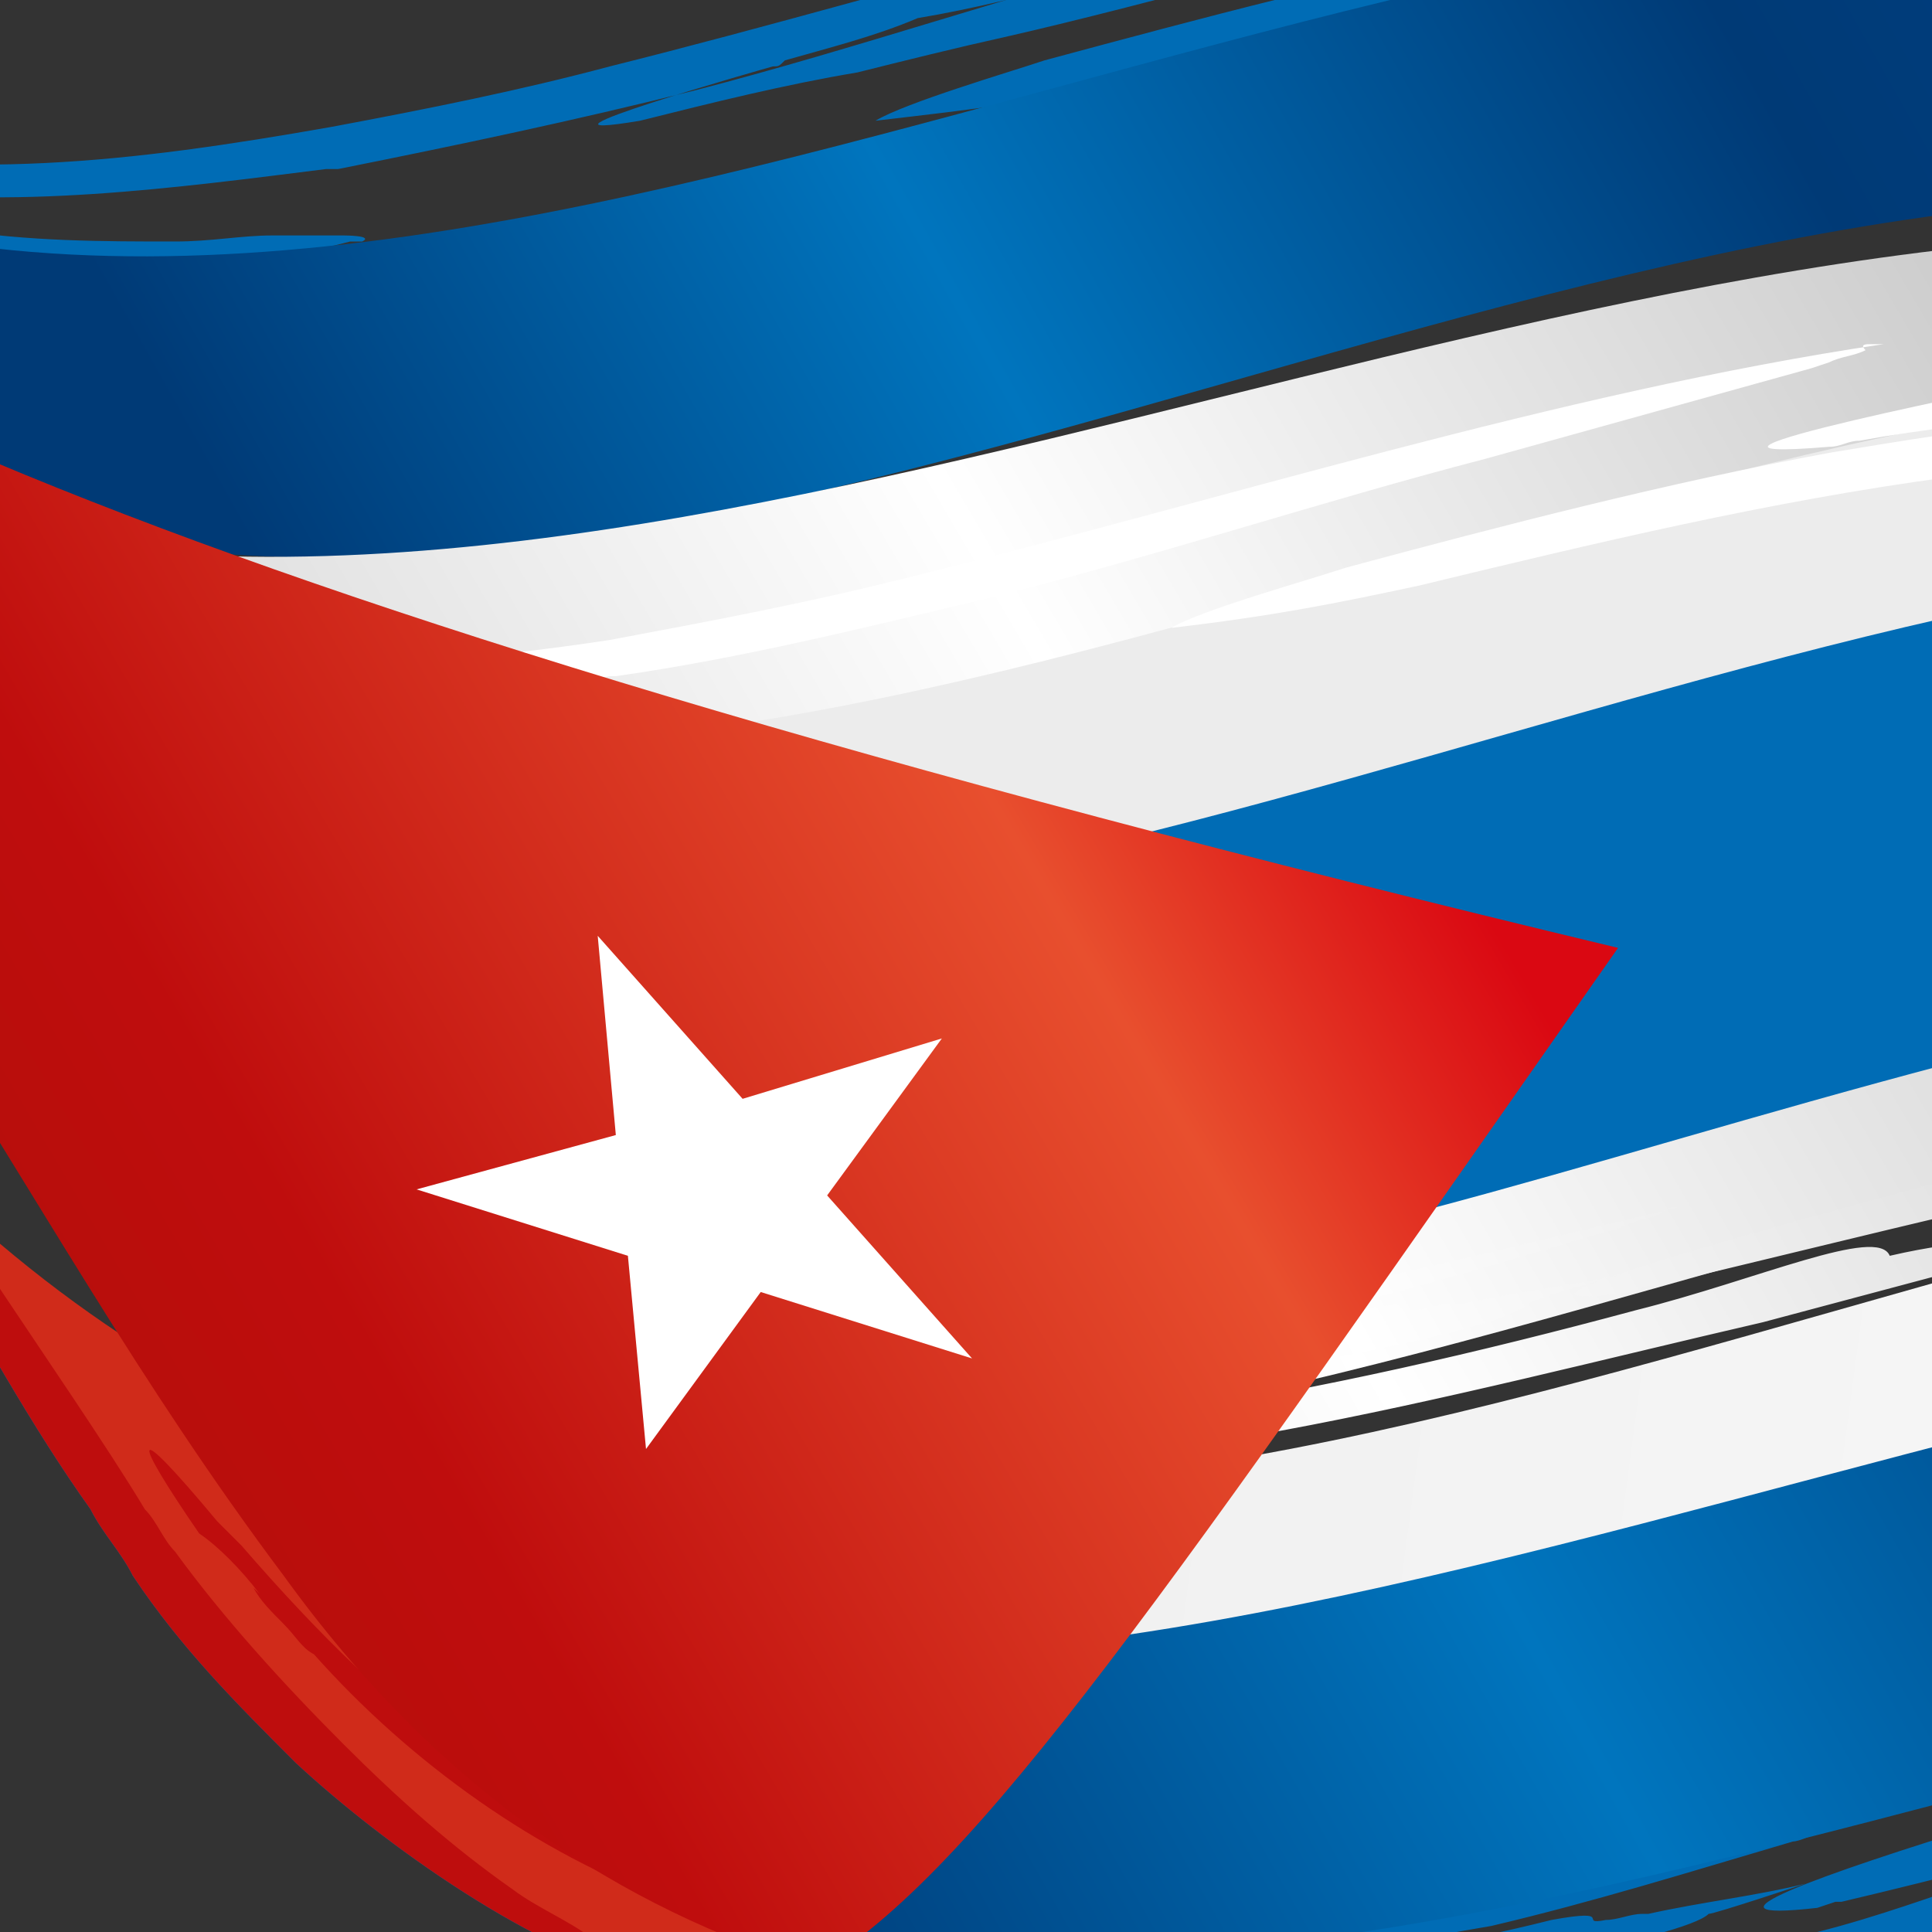 <?xml version="1.0" encoding="utf-8"?>
<!-- Generator: Adobe Illustrator 24.1.0, SVG Export Plug-In . SVG Version: 6.00 Build 0)  -->
<svg version="1.1" id="Layer_1" xmlns="http://www.w3.org/2000/svg" xmlns:xlink="http://www.w3.org/1999/xlink" x="0px" y="0px"
	 width="32px" height="32px" viewBox="0 0 32 32" style="enable-background:new 0 0 32 32;" xml:space="preserve">
<rect x="0" y="0" width="32" height="32" fill="#333333" stroke="none"/>
<style type="text/css">
	.st0{fill-rule:evenodd;clip-rule:evenodd;fill:#006CB5;}
	.st1{fill-rule:evenodd;clip-rule:evenodd;fill:url(#SVGID_1_);}
	.st2{fill-rule:evenodd;clip-rule:evenodd;fill:url(#SVGID_2_);}
	.st3{fill-rule:evenodd;clip-rule:evenodd;fill:url(#SVGID_3_);}
	.st4{fill-rule:evenodd;clip-rule:evenodd;fill:#FFFFFF;}
	.st5{fill-rule:evenodd;clip-rule:evenodd;fill:url(#SVGID_4_);}
	.st6{fill-rule:evenodd;clip-rule:evenodd;fill:#ECECEC;}
	.st7{fill-rule:evenodd;clip-rule:evenodd;fill:url(#SVGID_5_);}
	.st8{fill-rule:evenodd;clip-rule:evenodd;fill:url(#SVGID_6_);}
	.st9{fill-rule:evenodd;clip-rule:evenodd;fill:#AD0F0A;}
	.st10{fill-rule:evenodd;clip-rule:evenodd;fill:#D02B1A;}
	.st11{fill-rule:evenodd;clip-rule:evenodd;fill:#BE0D0D;}
	.st12{fill-rule:evenodd;clip-rule:evenodd;fill:url(#SVGID_7_);}
</style>
<g>
	<path class="st0" d="M47,4.8c0.6,0.5,1.1,1,1.7,1.6c0.1,0.1-0.1-0.1-0.1-0.1C49.3,7.2,50,8,50.7,8.9c0.8,1.1,1.6,2.2,2.5,3.4
		c1.1,1.5,2.2,3.2,3.2,4.8c0.7,0.9-1.7-2.9-1.9-3.3c-0.5-0.9-1.1-1.7-1.6-2.6c-0.4-0.6-0.7-1.1-1-1.7c-0.1-0.2-0.3-0.4-0.4-0.6
		c-0.3-0.6-0.8-1.2-1.1-1.7c-0.4-0.6-0.6-0.8-0.9-1.3c0.8,0.9,2.9,3.5,3,3.5c0.2,0.3,0.4,0.5,0.6,0.8c0.1,0.2,0.3,0.4,0.4,0.6
		c0.2,0.3,0.4,0.6,0.6,0.9c0.7,0.9,1.3,1.9,2,2.8c0.1,0.2,1.7,2.5,1.7,2.4c0.7,1,4.2,6.1,1.3,1.5l-0.1-0.1l0.1,0.1
		c0,0,0.2,0.2,0.2,0.2c-0.3-0.5-3.4-5.4-3.3-5.4c-0.8-1.2-1.6-2.5-2.4-3.7c-0.7-1.1-1.6-2.4-2.5-3.4c-0.4-0.4-0.7-0.8-1.1-1.2
		c0.1,0.1-0.1-0.1,0,0c-3.2-3.2-6-5.4-10.3-6.8c-1.8-0.5-3.2-0.8-5.1-0.9c-2-0.1-3.6,0.1-5.6,0.3c-0.3,0-7.5,1.5-3.9,1.2
		c0.2,0,0.3-0.1,0.5-0.1l0,0c1.2-0.2,2.3-0.3,3.5-0.5C31.5-2,33.5-2,35.9-1.7c1.2,0.2,2.3,0.4,3.5,0.8c1.8,0.7,3.2,1.4,4.9,2.5
		C44.9,2,45.4,2.5,46,2.9c-1.6-1.2-3.5-2.3-5.1-2.7C40.9,0.2,44.6,3,47,4.8L47,4.8z M-11.3,0.1c1.5,1,3.5,2.2,5.7,2.9
		c0.2,0.1,0.4,0.1,0.5,0.2c1.3,0.3,2.7,0.5,4.2,0.6c0,0,0,0,0,0c0,0,0.1,0,0.1,0C0.5,4,1.7,4,2.9,4l0,0c0.6,0,1.1-0.1,1.6-0.1
		c0.4,0,0.8,0,1.2,0c0,0,0.5,0,0.3,0.1C6,4,5.8,4,5.8,4C3.5,4.6,1,4.7-1.3,4.6c-1.4-0.1-2.6-0.2-4-0.6C-5.5,4-5.8,3.9-6,3.8
		c-1.6-0.5-3-1.3-4.4-2.2C-10.7,1.4-11,1.2-11.2,1c-0.2-0.2-0.4-0.3-0.7-0.5c0,0,0,0,0-0.1c-0.8-0.7-1.5-1.4-2.1-2.1
		c-0.4-0.4-0.7-0.8-0.7-1C-13.2-1.6-12.5-0.8-11.3,0.1L-11.3,0.1z M25.9-2.7c-0.1,0-0.2,0.1-0.2,0.1c-0.2,0.1-0.4,0.1-0.6,0.2
		c0,0-0.2,0.1-0.3,0.1c0,0,0,0,0,0c-1.8,0.5-3.5,1-5.3,1.5c-2.7,0.7-5.3,1.6-8,2.3c-2,0.5-3.9,0.9-5.9,1.3c0,0-0.1,0-0.2,0
		C3,3.1,0.1,3.5-2.3,3.1C-2.5,3.1-2.7,3-2.9,3c-0.2,0-0.4-0.1-0.6-0.1l0.2,0c-0.6-0.1-1.1-0.2-1.6-0.4C-6.1,2.2-6.2,2-4.8,2.3
		C-4.6,2.3-4.3,2.4-4,2.4C-0.6,3,2.1,2.7,5.5,2.1c1.6-0.3,3.1-0.6,4.6-1c5.2-1.3,10.7-3.1,16-3.9L25.9-2.7L25.9-2.7z M12.8,1.1
		c0.1,0,0.1,0,0.2-0.1c0.7-0.2,1.5-0.4,2.2-0.7C17,0,18.8-0.6,20.6-1c1.1-0.2,0.5,0,0.9,0c0.2,0,0.4-0.1,0.6-0.1c0,0,0,0,0,0l0.2,0
		c0.9-0.2,1.8-0.3,2.7-0.5c0,0-1.5,0.4-1.7,0.4c0,0.1-4.4,1.3-6.6,1.8C15.8,0.8,15,1,14.2,1.2C13,1.4,11.8,1.7,10.6,2
		C8.2,2.4,12.8,1.1,12.8,1.1L12.8,1.1z M41.2-1.8c0.2,0.1-0.4-0.2-0.5-0.3c0.6,0.2,1.1,0.4,1.7,0.7c0,0,0.4,0.1,0.4,0.1
		c0,0-0.2-0.1-0.1-0.1c1.6,0.7,3,1.7,4.4,2.7c0.5,0.4,1,0.8,1.5,1.2c0.7,0.6,1.4,1.3,2.1,2c-0.2-0.2,0.2,0.2,0,0
		c0.7,0.8,1.3,1.6,1.8,2.4c0,0.1,0.2,0.5,0.2,0.5l0,0c0.3,0.4,0.4,0.7,0.4,0.8c-0.3-0.3-0.4-0.4-0.8-0.9c-0.3-0.4-0.7-0.8-1.1-1.2
		c-0.2-0.3-0.7-0.9-1-1.2c0,0-0.1-0.1-0.1-0.1c-2.1-2.2-4-3.8-6.4-5.3C43-0.8,42.2-1.3,41.2-1.8L41.2-1.8z M14.5,2
		c0.5-0.3,2.2-0.8,2.8-1c2.6-0.7,5.2-1.4,7.9-1.9c1.3-0.2,2.6-0.5,3.9-0.5c0.4,0,0.5,0,0.5,0c1.5-0.1,1.5,0.1,3,0.2
		c0.1,0,1.6,0.1,1.6,0.2c-0.1,0-2.4,0-2.6,0.1C30.8-1,30-1,29.2-0.9c-0.7,0.1-1.4,0.2-2,0.3c-2.9,0.4-5.8,1.2-8.6,1.9l0,0
		C17.2,1.7,16.2,1.8,14.5,2z"/>
	
		<linearGradient id="SVGID_1_" gradientUnits="userSpaceOnUse" x1="-22.084" y1="-41.462" x2="-60.124" y2="-11.742" gradientTransform="matrix(0.991 0.132 -0.132 0.991 67.868 53.032)">
		<stop  offset="0" style="stop-color:#E3E3E2"/>
		<stop  offset="0.3" style="stop-color:#CDCDCD"/>
		<stop  offset="0.66" style="stop-color:#FFFFFF"/>
		<stop  offset="1" style="stop-color:#D5D5D5"/>
	</linearGradient>
	<path class="st1" d="M-2.9,14.3c0.6,1,1.2,1.9,1.8,2.9c0,0,0.1,0.1,0.1,0.2c10.9,13.4,26.4,2.8,41.1,1c7.1-0.9,12.7,0.4,19.3,7
		c0.9,0.8,2.1,2.3,3.4,4.1c-0.4-0.7-0.9-1.4-1.4-2.1c-1.5-2.4-3.2-5-4.7-7.3c-6.2-5.8-11.8-6.9-18.6-6C23.5,15.8,8,26.1-3.1,14
		C-3,14.1-2.9,14.2-2.9,14.3L-2.9,14.3z"/>
	
		<linearGradient id="SVGID_2_" gradientUnits="userSpaceOnUse" x1="-70.524" y1="-24.944" x2="-4.167" y2="-24.944" gradientTransform="matrix(0.991 0.132 -0.132 0.991 67.868 53.032)">
		<stop  offset="0" style="stop-color:#ECECEC"/>
		<stop  offset="1" style="stop-color:#FFFFFF"/>
	</linearGradient>
	<path class="st2" d="M66.4,32.3c-0.8-1.3-1.7-2.7-2.5-3.9c-1.3-1.8-2.5-3.3-3.4-4.1c-0.7-0.7-1.4-1.4-2.1-2
		c-5-3.5-9.8-4.2-15.4-3.5c-14.8,1.8-30.8,12.6-41.7-0.6c0.2,0.3,0.4,0.7,0.6,1c0.3,0.4,0.5,0.7,0.8,1.1
		c10.7,14.3,26.6,3.3,41.4,1.5c7.1-0.9,12.7,0.4,19.2,7C64.5,29.9,65.4,31.1,66.4,32.3z"/>
	
		<linearGradient id="SVGID_3_" gradientUnits="userSpaceOnUse" x1="-35.319" y1="-52.006" x2="-64.882" y2="-29.729" gradientTransform="matrix(0.991 0.132 -0.132 0.991 67.868 53.032)">
		<stop  offset="0" style="stop-color:#004387"/>
		<stop  offset="0.31" style="stop-color:#003A76"/>
		<stop  offset="0.67" style="stop-color:#0075BE"/>
		<stop  offset="1" style="stop-color:#003A76"/>
	</linearGradient>
	<path class="st3" d="M54.8,14c-0.6-1-1.3-2.1-1.9-3.1c1,1.1,2.2,2.7,3.5,4.6c-1.8-2.8-3.4-5.1-5.2-7.1c-0.7-0.9-1.4-1.7-1.9-2.2
		c0.6,0.5,1.2,1.1,1.9,1.7c0.6,0.7,1.4,1.6,2.3,2.8c0.3,0.4,0.6,0.8,0.9,1.3c-1.9-2.7-3.6-5-4.8-6.3c-6.6-6.6-12.4-7.9-19.6-7
		C15.1,0.4-0.6,10.8-11.7-2.2c0.5,0.7,0.9,1.4,1.4,2.2l0,0c0.2,0.3,0.4,0.7,0.6,1C-9.4,1.3-9.1,1.7-8.8,2
		C1.8,16.3,17.8,5.3,32.6,3.5c7.1-0.9,12.7,0.4,19.2,7C52.9,11.6,53.8,12.8,54.8,14z"/>
	<path class="st0" d="M49.3,28.5c2.9-0.1,5,0.1,7.7,1c0.9,0.3,1.8,0.7,2.7,1.1c1.2,0.6,2.3,1.3,3.3,2c1.3,0.9,2.5,2,3.6,3.1
		c0.2,0.2,0.3,0.3,0.5,0.5c0.5,0.4-0.4-0.6-0.4-0.6c-0.7-0.7-1.3-1.4-2-2c-0.7-0.7-1.4-1.3-2.2-1.9c-0.5-0.4-1-0.8-1.5-1.1
		c-0.2-0.1-0.4-0.3-0.7-0.4c-0.6-0.4-1.2-0.8-1.7-1c-0.4-0.2-0.9-0.4-1.3-0.5c-0.3-0.1-0.5-0.2-0.7-0.3c0.2,0.1,0.5,0.1,0.7,0.2
		c0.5,0.2,4.2,1.8,4.2,1.8c0.3,0.2,0.6,0.3,0.8,0.5c0.2,0.1,0.4,0.2,0.5,0.4c0.3,0.2,0.6,0.4,0.8,0.6c0.9,0.6,1.8,1.4,2.6,2.1
		c0.4,0.3,0.7,0.6,1.1,1c0.1,0,1,0.9,1,0.9c0.8,0.8,4.3,4.8,1.3,1.1l-0.1-0.1l0.1,0.1c0,0,0.2,0.2,0.2,0.1c-0.7-0.9-1.4-1.7-2.1-2.5
		c-0.1-0.1-1.9-1.8-1.8-1.9c-1.1-1-2.2-1.9-3.4-2.7c-1.1-0.8-2.6-1.6-3.8-2.1c-0.3-0.1-0.7-0.3-1-0.4c-3.8-1.2-6.8-1.2-10.8-0.8
		c-2.7,0.4-5.1,0.9-7.7,1.7c-0.1,0-13.5,3.7-9.1,3.2l0.3-0.1l0,0l0,0l0.1,0c0,0,0,0,0,0c3.4-0.8,6.8-1.8,10.2-2.6
		c2.1-0.5,4.1-0.8,6.2-1.1c1.1-0.2,2.4-0.2,3.5-0.2c0.6,0,1.1,0,1.7,0.1c-1.7,0-3.4,0.2-5.2,0.5c0,0-0.5,0.1-0.5,0.1
		c-0.3,0.3,0.5,0.2,0.6,0.2C47.8,28.5,48.6,28.5,49.3,28.5L49.3,28.5L49.3,28.5z M-0.3,20.9c1,1.5,2.1,3.1,2.7,4.1
		c0.2,0.2,0.3,0.5,0.5,0.7c0.8,1.1,1.8,2.2,2.8,3.2c0,0,0,0,0,0c0,0,0,0,0,0c0.9,0.9,1.8,1.7,2.8,2.4c0.4,0.3,0.9,0.5,1.3,0.8
		c0.2,0.2,1.3,0.7,1.1,0.7c-2-0.4-4.6-2.3-6-3.6c-1-1-1.9-1.9-2.7-3.1c-0.2-0.4-0.5-0.7-0.7-1.1c-1-1.4-1.8-2.9-2.7-4.4
		c-0.1-0.1-0.2-0.3-0.3-0.4c-0.2-0.4-0.4-0.7-0.7-1.1c0,0,0,0,0,0c-0.5-0.9-1-1.8-1.5-2.6c0,0,0,0,0,0c-0.2-0.4-0.4-0.7-0.3-0.7
		C-3.3,16.4-1.5,19.2-0.3,20.9L-0.3,20.9z M18.3,32.8c0.7,0,1.4-0.1,2.2-0.2c0.9-0.1,1.8-0.2,2.6-0.3c0.9-0.1,1.8-0.3,2.6-0.5
		c1.1-0.2,0.4,0.1,0.9,0c0.2,0,0.4-0.1,0.6-0.1c0,0,0,0,0,0l0.1,0c0.9-0.2,1.8-0.3,2.6-0.5c0,0-1.5,0.5-1.6,0.5
		c-0.4,0.4-4.5,1.1-5.2,1.2c-0.7,0.1-1.3,0.2-2,0.2c-0.6,0.1-1.3,0.1-1.9,0.1c-1.2-0.1-2.4-0.1-3.6-0.3c-2-0.3,1.5-0.2,2.2-0.1
		L18.3,32.8L18.3,32.8z M30.8,30.1c-0.1,0-0.2,0.1-0.2,0.1c-0.2,0.1-0.4,0.1-0.6,0.2c0,0-0.2,0.1-0.3,0.1c0,0,0,0,0,0
		c-1.7,0.5-3.3,1-5,1.4c-0.6,0.1-1.1,0.2-1.7,0.3c-2.2,0.4-4.1,0.6-6.3,0.5c-1.5-0.1-2.8-0.3-4.3-0.7c-0.5-0.2-0.9-0.3-1.4-0.5
		c-2.2-0.9-4.4-2.4-5.9-4.1c-0.2-0.2-0.3-0.3-0.5-0.5c-0.1-0.2-0.3-0.4-0.5-0.6l0.1,0.1C4,26,3.6,25.6,3.4,25.3
		c-1.1-1.6-1.2-2,0.3-0.2c0,0,0.3,0.4,0.4,0.4c2.5,3,4.8,4.7,8.6,5.9c1,0.3,1.9,0.5,2.9,0.6c2.6,0.3,4.9,0.1,7.4-0.3
		c2.7-0.4,5.4-1.1,8-1.7L30.8,30.1L30.8,30.1z M45.7,26.5c0.2,0-0.4,0-0.6,0c0.6-0.1,1.1-0.2,1.7-0.3c0,0,0.2,0,0.2,0
		c0,0,0.4-0.1,0.4-0.1c0,0-0.2,0-0.2,0c1.8-0.2,3.5-0.3,5.3-0.2c0.6,0,1.2,0.1,1.8,0.1c1.3,0.2,2.3,0.5,3.5,0.9
		c0.9,0.3,1.6,0.7,2.4,1.1c0,0,0.5,0.3,0.4,0.4l0,0c0.4,0.2,0.7,0.4,0.8,0.6c-0.4-0.2-0.7-0.2-1.1-0.5c-0.5-0.3-1.1-0.5-1.7-0.6
		c-0.3-0.1-0.6-0.3-1-0.4c-3.9-1.3-6.8-1.3-10.8-1.1l-0.1,0C46.5,26.5,46.1,26.5,45.7,26.5L45.7,26.5z M19.4,34.1
		c0-0.1,2.8-0.5,3-0.5c0.3,0,0.5-0.1,0.8-0.1c2.4-0.4,4.6-0.9,6.9-1.5c2-0.5,4-1.5,4.2-1c1.3-0.3,1.8-0.3,3.3-0.5
		c0.1,0,1.7-0.4,1.7-0.3c0,0.1-2.5,0.7-2.6,0.8c-1.5,0.4-3,0.8-4.4,1.3c-2.6,0.7-5.2,1.4-7.9,1.8c-0.3,0.1-0.7,0.1-1,0.2
		C21.6,34.3,21.1,34.2,19.4,34.1z"/>
	<path class="st4" d="M17.7,9.5c-0.1,0-4.7,1.3-2.3,0.8c1.2-0.2,2.5-0.6,3.7-0.8c0.8-0.2,1.6-0.4,2.5-0.6c2.3-0.5,6.8-1.7,6.8-1.8
		c0.1,0,1.7-0.4,1.7-0.4c-0.9,0.2-1.8,0.3-2.8,0.5l-0.2,0c0,0,0,0,0,0c-0.2,0-0.4,0.1-0.6,0.1c-0.5,0.1,0.1-0.2-1,0
		c-1.8,0.4-3.7,1-5.5,1.4c-0.7,0.2-1.5,0.4-2.2,0.7C17.8,9.5,17.8,9.5,17.7,9.5z"/>
	
		<linearGradient id="SVGID_4_" gradientUnits="userSpaceOnUse" x1="-30.113" y1="-50.73" x2="-65.681" y2="-22.94" gradientTransform="matrix(0.991 0.132 -0.132 0.991 67.868 53.032)">
		<stop  offset="0" style="stop-color:#E3E3E2"/>
		<stop  offset="0.3" style="stop-color:#CDCDCD"/>
		<stop  offset="0.66" style="stop-color:#FFFFFF"/>
		<stop  offset="1" style="stop-color:#D5D5D5"/>
	</linearGradient>
	<path class="st5" d="M-6.4,7.9c5.7,5.1,13,5.4,20.3,4.1c6.9-1.2,14.2-3.8,20.8-4.7c7.3-1,12.7,0.2,19.5,6.8c1.1,1.1,2.5,2.9,4,5
		c-1.6-2.3-3.2-4.7-4.7-6.7c-1.9-2.5-4.2-4.4-7.1-5.9c-4.8-2.5-10.7-2.8-13.9-2.4C18,5.7,2.5,14.6-8.9,4.4C-9.4,4-9.9,3.5-10.3,3
		C-9.2,4.8-8,6.4-6.4,7.9z"/>
	<path class="st6" d="M58.9,20c-0.8-1.3-1.7-2.7-2.5-3.9c-1.3-1.8-2.5-3.3-3.4-4.1c-0.7-0.7-1.4-1.4-2.1-2c-5-3.5-9.8-4.2-15.4-3.5
		C20.7,8.3,4.8,19.1-6.1,5.9c0.2,0.3,0.4,0.7,0.6,1C-5.2,7.3-5,7.6-4.7,8C6,22.3,21.9,11.3,36.7,9.5c7.1-0.9,12.7,0.4,19.2,7
		C57,17.6,58,18.7,58.9,20z"/>
	<path class="st4" d="M19.4,10.4c1.7-0.2,2.7-0.4,4.1-0.7l0,0c2.9-0.7,5.8-1.4,8.8-1.8c0.6-0.1,1.1-0.2,1.7-0.3
		c0.9-0.1,1.9-0.2,2.9-0.2c0.2,0,2.6,0,2.6,0c0-0.1-1.5-0.2-1.6-0.2c-1.6-0.1-1.6-0.3-3-0.2c-0.1,0-0.3,0-1,0
		c-1.2,0.1-2.4,0.3-3.6,0.5c-2.7,0.5-5.4,1.2-8,1.9C21.7,9.6,19.9,10.1,19.4,10.4z"/>
	<path class="st4" d="M31,5.7l0.2,0c-5.4,0.8-11,2.6-16.3,3.9c-1.6,0.4-3.2,0.7-4.8,1c-3.3,0.5-6.3,0.6-9.6,0
		c-0.3-0.1-0.6-0.1-0.9-0.2c-1.4-0.3-1.2-0.1-0.1,0.3C0,10.8,0.6,11,1.1,11.1l-0.2,0c0.2,0,0.4,0.1,0.6,0.1c0.2,0,0.4,0.1,0.6,0.1
		c2.4,0.4,5.5,0.3,8-0.1c0,0,0.1,0,0.1,0c2.1-0.3,4.1-0.8,6.2-1.3c2.8-0.7,5.5-1.6,8.2-2.3c1.8-0.5,3.6-1,5.4-1.5c0,0,0,0,0,0
		c0,0,0.3-0.1,0.3-0.1c0.2-0.1,0.4-0.1,0.6-0.2C30.8,5.7,30.9,5.7,31,5.7z"/>
	<path class="st4" d="M54.8,14.9c1.1,1.3,3,3.6,3.1,3.7c0.2,0.3,0.4,0.6,0.6,0.8c0.1,0.2,0.3,0.4,0.4,0.6c0.2,0.3,0.4,0.6,0.6,0.9
		c0.7,0.9,1.3,1.9,2,2.9c0.1,0.2,1.7,2.5,1.7,2.4c0.7,1,4.2,5.9,1.3,1.5l-0.1-0.1l0.1,0.1c0,0,0.2,0.2,0.2,0.2
		c-0.3-0.5-3.4-5.3-3.3-5.4c-0.8-1.3-1.6-2.6-2.4-3.8c-0.8-1.2-1.7-2.5-2.6-3.6c-0.5-0.6-1-1.2-1.6-1.8c-3.2-3.1-6.1-5.3-10.4-6.7
		c-1.6-0.5-2.8-0.5-4.5-0.6c-2.2-0.1-4,0-6.1,0.3c0,0-7.1,1.4-3.5,1.1c0.2,0,0.3-0.1,0.5-0.1l0,0c1.1-0.2,2.1-0.3,3.1-0.4
		c2.3-0.3,4.9-0.4,7.2,0c1.1,0.2,2,0.4,3,0.8c2.1,0.7,3.6,1.6,5.5,2.8c0.6,0.4,1.2,0.9,1.7,1.3c-1.7-1.3-3.6-2.5-5.2-2.9
		C45.7,8.8,52.5,12.3,54.8,14.9z"/>
	
		<linearGradient id="SVGID_5_" gradientUnits="userSpaceOnUse" x1="-18.296" y1="-32.952" x2="-53.53" y2="-6.401" gradientTransform="matrix(0.991 0.132 -0.132 0.991 67.868 53.032)">
		<stop  offset="0" style="stop-color:#004387"/>
		<stop  offset="0.31" style="stop-color:#003A76"/>
		<stop  offset="0.67" style="stop-color:#0075BE"/>
		<stop  offset="1" style="stop-color:#003A76"/>
	</linearGradient>
	<path class="st7" d="M-0.8,21.2c0.1,0.2,0.2,0.3,0.3,0.5c-0.2-0.2-0.4-0.4-0.6-0.7c0.2,0.3,0.5,0.7,0.7,1c0.3,0.4,0.5,0.7,0.8,1.1
		c0.4,0.5,0.7,0.9,1.1,1.3l0.2,0.2c11.5,15.1,28.5,4,44.2,2.3c7.5-0.8,13.4,0.1,20.4,6.7c1.2,1.1,2.2,2.3,3.3,3.6
		c-0.5-0.8-1-1.5-1.5-2.3c-0.5-0.6-1-1.2-1.5-1.9c-0.3-0.4-0.6-0.8-0.9-1.3c-1.4-1.8-2.7-3.3-3.6-4.2c-0.8-0.7-1.5-1.4-2.3-2
		c-5.4-3.5-10.5-4.5-16.5-3.8c-15.5,1.6-31.9,12.1-43.6,0.1C-0.5,21.7-0.6,21.5-0.8,21.2z"/>
	<path class="st0" d="M61.1,22.5c-1.8-2.8-3.6-5.8-5.9-8.2c0.4,0.5,0.8,1.1,1.3,1.7c0.9,1.3,1.7,2.6,2.5,3.9c-1-1.3-1.9-2.4-3-3.5
		c-6.5-6.6-12.2-7.8-19.2-7C22.9,11.2,8.1,20.8-2.5,10.5c4,5.7,7.5,8.3,11.2,9.8c9.6,3.8,19.2-3,33.4-4.6
		C48.9,14.9,54.9,16.8,61.1,22.5z"/>
	
		<linearGradient id="SVGID_6_" gradientUnits="userSpaceOnUse" x1="-23.092" y1="-43.951" x2="-61.744" y2="-13.753" gradientTransform="matrix(0.991 0.132 -0.132 0.991 67.868 53.032)">
		<stop  offset="0" style="stop-color:#E3E3E2"/>
		<stop  offset="0.3" style="stop-color:#CDCDCD"/>
		<stop  offset="0.66" style="stop-color:#FFFFFF"/>
		<stop  offset="1" style="stop-color:#D5D5D5"/>
	</linearGradient>
	<path class="st8" d="M50.5,19.5c0.5,0.1,1,0.3,1.6,0.4c1.6,0.6,2.8,1.2,4.3,2c1.2,0.7,2.3,1.6,3.4,2.5c0.6,0.5,1.2,1,1.7,1.5
		c0,0,0,0,0,0c0.6,0.6,1.1,1.2,1.6,1.8c0.7,0.7-1.5-1.9-1.5-1.9c0,0,0,0,0,0c0,0-0.1-0.1-0.2-0.2c-0.7-0.8-1.5-1.5-2.3-2.2
		c-0.5-0.4-1-0.9-1.5-1.3c-0.2-0.2-0.4-0.3-0.7-0.5c-0.6-0.4-1.2-0.9-1.7-1.2c-0.3-0.2-0.8-0.5-1.3-0.7c1.7,0.8,4.4,2.2,4.4,2.2
		c0.3,0.2,0.6,0.4,0.9,0.6c0.2,0.1,0.4,0.3,0.6,0.4c0.3,0.2,0.6,0.5,0.9,0.7c0.6,0.5,1.1,1,1.7,1.5c0,0,0,0,0,0c0,0,0.5,0.5,0.6,0.6
		c0.2,0.1,1.6,1.7,1.6,1.7c0.9,1,4.7,5.7,1.4,1.3l-0.1-0.1l0.1,0.1c0,0,0.2,0.2,0.2,0.2c-0.2-0.2-0.9-1.2-1.7-2.1
		c0.3,0.3,0.6,0.7,0.8,1c-0.5-0.6-1-1.2-1.5-1.8c-0.5-0.7-0.9-1.2-0.9-1.2c0,0-0.1,0-0.1-0.1c0,0,0,0,0,0c-1.1-1.1-2.1-2.1-3.4-3
		c-1.1-0.9-2.6-1.9-3.9-2.5c-0.9-0.5-1.8-0.8-2.8-1.1C48.9,17,46,17,42.1,17.4c-2.1,0.3-3.9,0.6-5.9,1.1c-0.3,0.1-13.7,3.5-9.2,2.9
		l0.3-0.1l0,0l0,0l0.1,0c0,0,0,0,0,0c3.4-0.8,6.8-1.7,10.3-2.3c1.5-0.3,2.9-0.5,4.5-0.7c1.7-0.2,3.6-0.2,5.3-0.1
		c0.7,0.1,1.4,0.2,2.1,0.3c-2.1-0.3-4.3-0.3-6,0.1C43.5,18.7,47.8,19.1,50.5,19.5L50.5,19.5z M15.1,22.8c0.7-0.1,1.5-0.1,2.2-0.2
		c0.5,0,1-0.1,1.5-0.2c1.2-0.2,2.5-0.5,3.7-0.7c1.1-0.2,0.4,0,0.9,0c0.2,0,0.4-0.1,0.6-0.1c0,0,0,0,0,0l0.2,0
		c0.9-0.2,1.8-0.3,2.7-0.5c0,0-1.5,0.4-1.6,0.5c-0.5,0.5-5.4,1.3-6.3,1.4c-0.3,0-0.6,0.1-0.9,0.1c-0.6,0.1-1.2,0.1-1.8,0.1
		c-1.2,0-2.4,0-3.7-0.1c-2-0.2,1.5-0.2,2.2-0.2L15.1,22.8L15.1,22.8z M2.3,19.6c0,0-0.1-0.1-0.1-0.1C2.2,19.5,2.2,19.6,2.3,19.6
		c-1.3-1.1-2.4-2.3-3.4-3.5c0,0,0,0,0,0c0,0-0.7-1-1-1.4c0,0,0,0,0,0c0,0-1-1.5-1.1-1.7C-3.7,12.4-7.8,6.2-7.8,7c0,0,0,0.2,0.1,0.4
		c0,0,0,0,0,0c0.4,0.8,0.9,1.5,1.4,2.3c0,0,0,0,0,0c0.3,0.4,0.6,0.9,0.8,1.3l0.3,0.4c0.8,1.3,1.6,2.5,2.4,3.8c0,0,0,0,0,0
		c0,0,0.5,0.8,0.6,0.9c0.1,0.2,0.2,0.4,0.3,0.5c0,0,0,0,0,0c1,1.3,2,2.2,3.2,3.3c1.5,1.2,4.2,2.9,6.2,3.2c0.2,0-0.9-0.5-1.2-0.7
		C6,22.2,5.6,22,5.1,21.7C4.1,21.1,3.2,20.4,2.3,19.6L2.3,19.6z M27.7,20c-0.1,0-0.2,0.1-0.2,0.1c-0.2,0.1-0.4,0.1-0.6,0.2
		c0,0-0.2,0.1-0.3,0.1c0,0,0,0,0,0c-1.7,0.5-3.3,1-5.1,1.4c-0.9,0.2-1.8,0.4-2.7,0.5c-1.8,0.3-3.4,0.5-5.3,0.5
		c-1.9,0-3.3-0.2-5.1-0.7c0,0-0.7-0.2-0.8-0.2c-2.2-0.7-4.5-2-6.1-3.7C1.3,18,1.2,17.8,1,17.7c-0.2-0.2-0.3-0.3-0.5-0.5l0.2,0.2
		c-0.5-0.5-0.9-1-1.3-1.6c0,0,0,0.1,0,0c-0.6-1.1-0.7-1.3,0.2-0.1c0,0-0.1-0.1-0.1-0.1c0.3,0.3,0.5,0.6,0.8,0.9
		c2.5,2.6,4.6,4,8.2,5.1c1.3,0.3,2.4,0.5,3.8,0.6c2.2,0.2,4.2,0,6.4-0.3c3.1-0.4,6.1-1.2,9.1-1.9L27.7,20L27.7,20z M42.8,16.9
		c0.2,0-0.5,0-0.6,0c0.7-0.1,1.4-0.2,2.1-0.2c0,0,0.4-0.1,0.4-0.1c0,0-0.2,0-0.2,0c1.8-0.1,3.5,0,5.3,0.2c0.6,0.1,1.2,0.2,1.8,0.3
		c0.5,0.1,0.9,0.3,1.4,0.4c1.6,0.5,2.9,1.2,4.2,2.1c0,0,0.3,0.3,0.4,0.4c0.4,0.3,0.7,0.5,0.8,0.7c-0.4-0.2-0.7-0.3-1.2-0.6
		c-0.5-0.3-1.2-0.6-1.7-0.8c-0.9-0.5-1.8-0.8-2.7-1.2c-2.5-0.8-4.5-1.1-6.9-1.2C44.9,16.9,43.9,16.9,42.8,16.9L42.8,16.9z M16.3,24
		c0,0,2.5-0.5,2.7-0.5c0.1,0,0.2,0,0.3-0.1c2.6-0.4,5.2-1,7.8-1.7c2-0.5,4-1.4,4.2-0.9c1.3-0.3,1.8-0.2,3.3-0.5
		c0.1,0,1.7-0.3,1.7-0.3c0,0.1-2.5,0.6-2.6,0.7c-1.5,0.4-3,0.8-4.5,1.2c-2.6,0.6-5.3,1.3-8,1.8c-0.7,0.1-1.4,0.2-2.1,0.3
		C18,24.1,17.4,24,16.3,24z"/>
	<path class="st6" d="M-11.1,3.5c0.4,0.6,0.9,1.4,1.3,1.9c5.7,6.9,12.5,7.8,19.8,6.6c-6.6-2-11.3-3.8-14.7-5.5
		C-6.9,6-9.1,5-11.1,3.5z"/>
	<path class="st9" d="M24.4,17c-0.5-0.1-1-0.2-1.5-0.4c-2.4,0.6-4.9,1.2-7.4,1.7c-0.1,0-0.2,0-0.3,0.1c-0.2,0-2.7,0.5-2.7,0.6
		c1.1,0,1.7,0.1,2.8,0c0.7-0.1,1.4-0.2,2.1-0.3C19.8,18.2,22.1,17.6,24.4,17L24.4,17z M21.6,16.3L21.6,16.3
		c-0.6,0.5-5.6,1.4-6.5,1.5c-0.3,0-0.6,0.1-0.9,0.1C13.6,18,13,18,12.4,18c-1.3,0-2.5,0-3.7-0.1c-2-0.2,1.5-0.2,2.3-0.2l0.3,0
		c0.8-0.1,1.5-0.1,2.2-0.2c0.5-0.1,1-0.1,1.6-0.2c1.3-0.2,2.5-0.5,3.8-0.7c1.1-0.2,0.4,0,0.9,0c0.2,0,0.4-0.1,0.6-0.1c0,0,0,0,0,0
		l0.2,0c0.3-0.1,0.5-0.1,0.8-0.2C21.4,16.2,21.5,16.2,21.6,16.3L21.6,16.3z M20.3,15.9c-0.8,0.2-1.6,0.5-2.4,0.6
		C16.9,16.8,16,17,15,17.1c-1.9,0.3-3.5,0.5-5.4,0.5c-1.9,0-3.4-0.2-5.2-0.8c0,0-0.7-0.2-0.8-0.2c-2.3-0.8-4.5-2.1-6.2-3.9
		c-0.2-0.2-0.3-0.3-0.5-0.5c-0.2-0.2-0.3-0.4-0.5-0.5l0.2,0.2c-0.5-0.5-0.9-1.1-1.4-1.7c0,0,0,0.1,0,0.1C-5.3,9.2-5.3,9-4.4,10.2
		c0,0-0.1-0.1-0.1-0.1c0.3,0.3,0.5,0.6,0.8,0.9c2.5,2.7,4.7,4.3,8.3,5.3c1.3,0.4,2.5,0.5,3.8,0.6c2.3,0.2,4.3-0.1,6.5-0.4
		c1.5-0.2,3-0.5,4.6-0.9C19.8,15.8,20,15.9,20.3,15.9L20.3,15.9z M-1.7,14.4c0,0-0.1-0.1-0.1-0.1C-1.9,14.3-1.8,14.3-1.7,14.4
		c-1.3-1.2-2.5-2.4-3.5-3.7c0,0,0,0,0,0c0,0-0.7-1.1-1-1.5c0,0,0,0,0,0c0,0-1.1-1.6-1.1-1.8c-0.4-0.7-4.6-7.2-4.6-6.4
		c0,0,0,0.2,0.1,0.4c0,0,0,0,0,0c0.4,0.8,0.9,1.6,1.4,2.4c0,0,0,0,0,0c0.3,0.5,0.6,0.9,0.8,1.4l0.3,0.4c0.8,1.3,1.6,2.7,2.4,4
		c0,0,0,0,0,0c0,0,0.5,0.9,0.6,0.9c0.1,0.2,0.2,0.4,0.3,0.6c0,0,0,0,0,0.1c1,1.3,2,2.4,3.3,3.5c1.5,1.3,4.2,3.1,6.3,3.3
		c0.2,0-0.9-0.5-1.2-0.7c-0.4-0.3-0.9-0.5-1.4-0.8C0.1,15.9-0.8,15.2-1.7,14.4z"/>
	<path class="st10" d="M19.7,24.9c-0.7,0.1-1.4,0.3-2.1,0.4C11.5,26.2,5.2,25,0,20.6c-1.1-1-2.2-2.1-3.2-3.3
		c0.6,0.8,1.2,1.8,1.8,2.8c0.1,0.2,0.2,0.3,0.3,0.5c1.3,2,2.6,4.1,4.2,6.2c2.9,3.8,6.2,5.7,9.8,6.4C14.6,31.8,16.6,29.2,19.7,24.9z"
		/>
	<path class="st11" d="M13.8,32.4c0.2-0.2,0.3-0.4,0.5-0.5c-0.6-0.1-1.1-0.2-1.7-0.4c-3.8-1.2-6-2.9-8.6-5.9c0,0-0.4-0.4-0.4-0.4
		c-1.5-1.8-1.4-1.4-0.3,0.2C3.6,25.6,4,26,4.3,26.4l-0.1-0.1c0.1,0.2,0.3,0.4,0.5,0.6c0.2,0.2,0.3,0.4,0.5,0.5
		c1.6,1.8,3.7,3.3,5.9,4.1c0.5,0.2,0.9,0.4,1.4,0.5C12.9,32.2,13.4,32.3,13.8,32.4L13.8,32.4z M-0.3,20.9c1,1.5,2.1,3.1,2.7,4.1
		c0.2,0.2,0.3,0.5,0.5,0.7c0.8,1.1,1.8,2.2,2.8,3.2c0,0,0,0,0,0c0,0,0,0,0,0c0.9,0.9,1.8,1.7,2.8,2.4c0.4,0.3,0.9,0.5,1.3,0.8
		c0.2,0.2,1.3,0.7,1.1,0.7c-2-0.4-4.6-2.3-6-3.6c-1-1-1.9-1.9-2.7-3.1c-0.2-0.4-0.5-0.7-0.7-1.1c-1-1.4-1.8-2.9-2.7-4.4
		c-0.1-0.1-0.2-0.3-0.3-0.4c-0.2-0.4-0.4-0.7-0.7-1.1c0,0,0,0,0,0c-0.5-0.9-1-1.8-1.5-2.6c0,0,0,0,0,0c-0.2-0.4-0.4-0.7-0.3-0.7
		C-3.3,16.4-1.5,19.2-0.3,20.9z"/>
	
		<linearGradient id="SVGID_7_" gradientUnits="userSpaceOnUse" x1="-55.138" y1="-41.153" x2="-81.796" y2="-20.325" gradientTransform="matrix(0.991 0.132 -0.132 0.991 67.868 53.032)">
		<stop  offset="0" style="stop-color:#DA0812"/>
		<stop  offset="0.18" style="stop-color:#E84F2E"/>
		<stop  offset="0.58" style="stop-color:#BF0D0D"/>
		<stop  offset="1" style="stop-color:#A41008"/>
	</linearGradient>
	<path class="st12" d="M-2.3,15.3c0.3,0.5,0.6,0.9,0.9,1.4l0,0c2,3.1,3.7,6.2,6.1,9.4c2.6,3.6,5.6,5.5,8.8,6.5
		c2.7-1.6,5.8-6.2,13.3-16.9C1.8,9.7-6,5.7-10.9,1c-0.3-0.3-0.7-0.6-1-1l0,0c-0.3-0.4-0.7-0.7-1-1.2c1.4,2.1,2.7,4.2,4.1,6.5
		c0.5,0.7,1,1.5,1.4,2.1C-6.6,8.6-4.1,12.7-2.3,15.3z"/>
	<polygon class="st4" points="9.9,15.5 12.3,18.2 15.6,17.2 13.7,19.8 16.1,22.5 12.6,21.4 10.7,24 10.4,20.8 6.9,19.7 10.2,18.8 	
		"/>
</g>
</svg>

